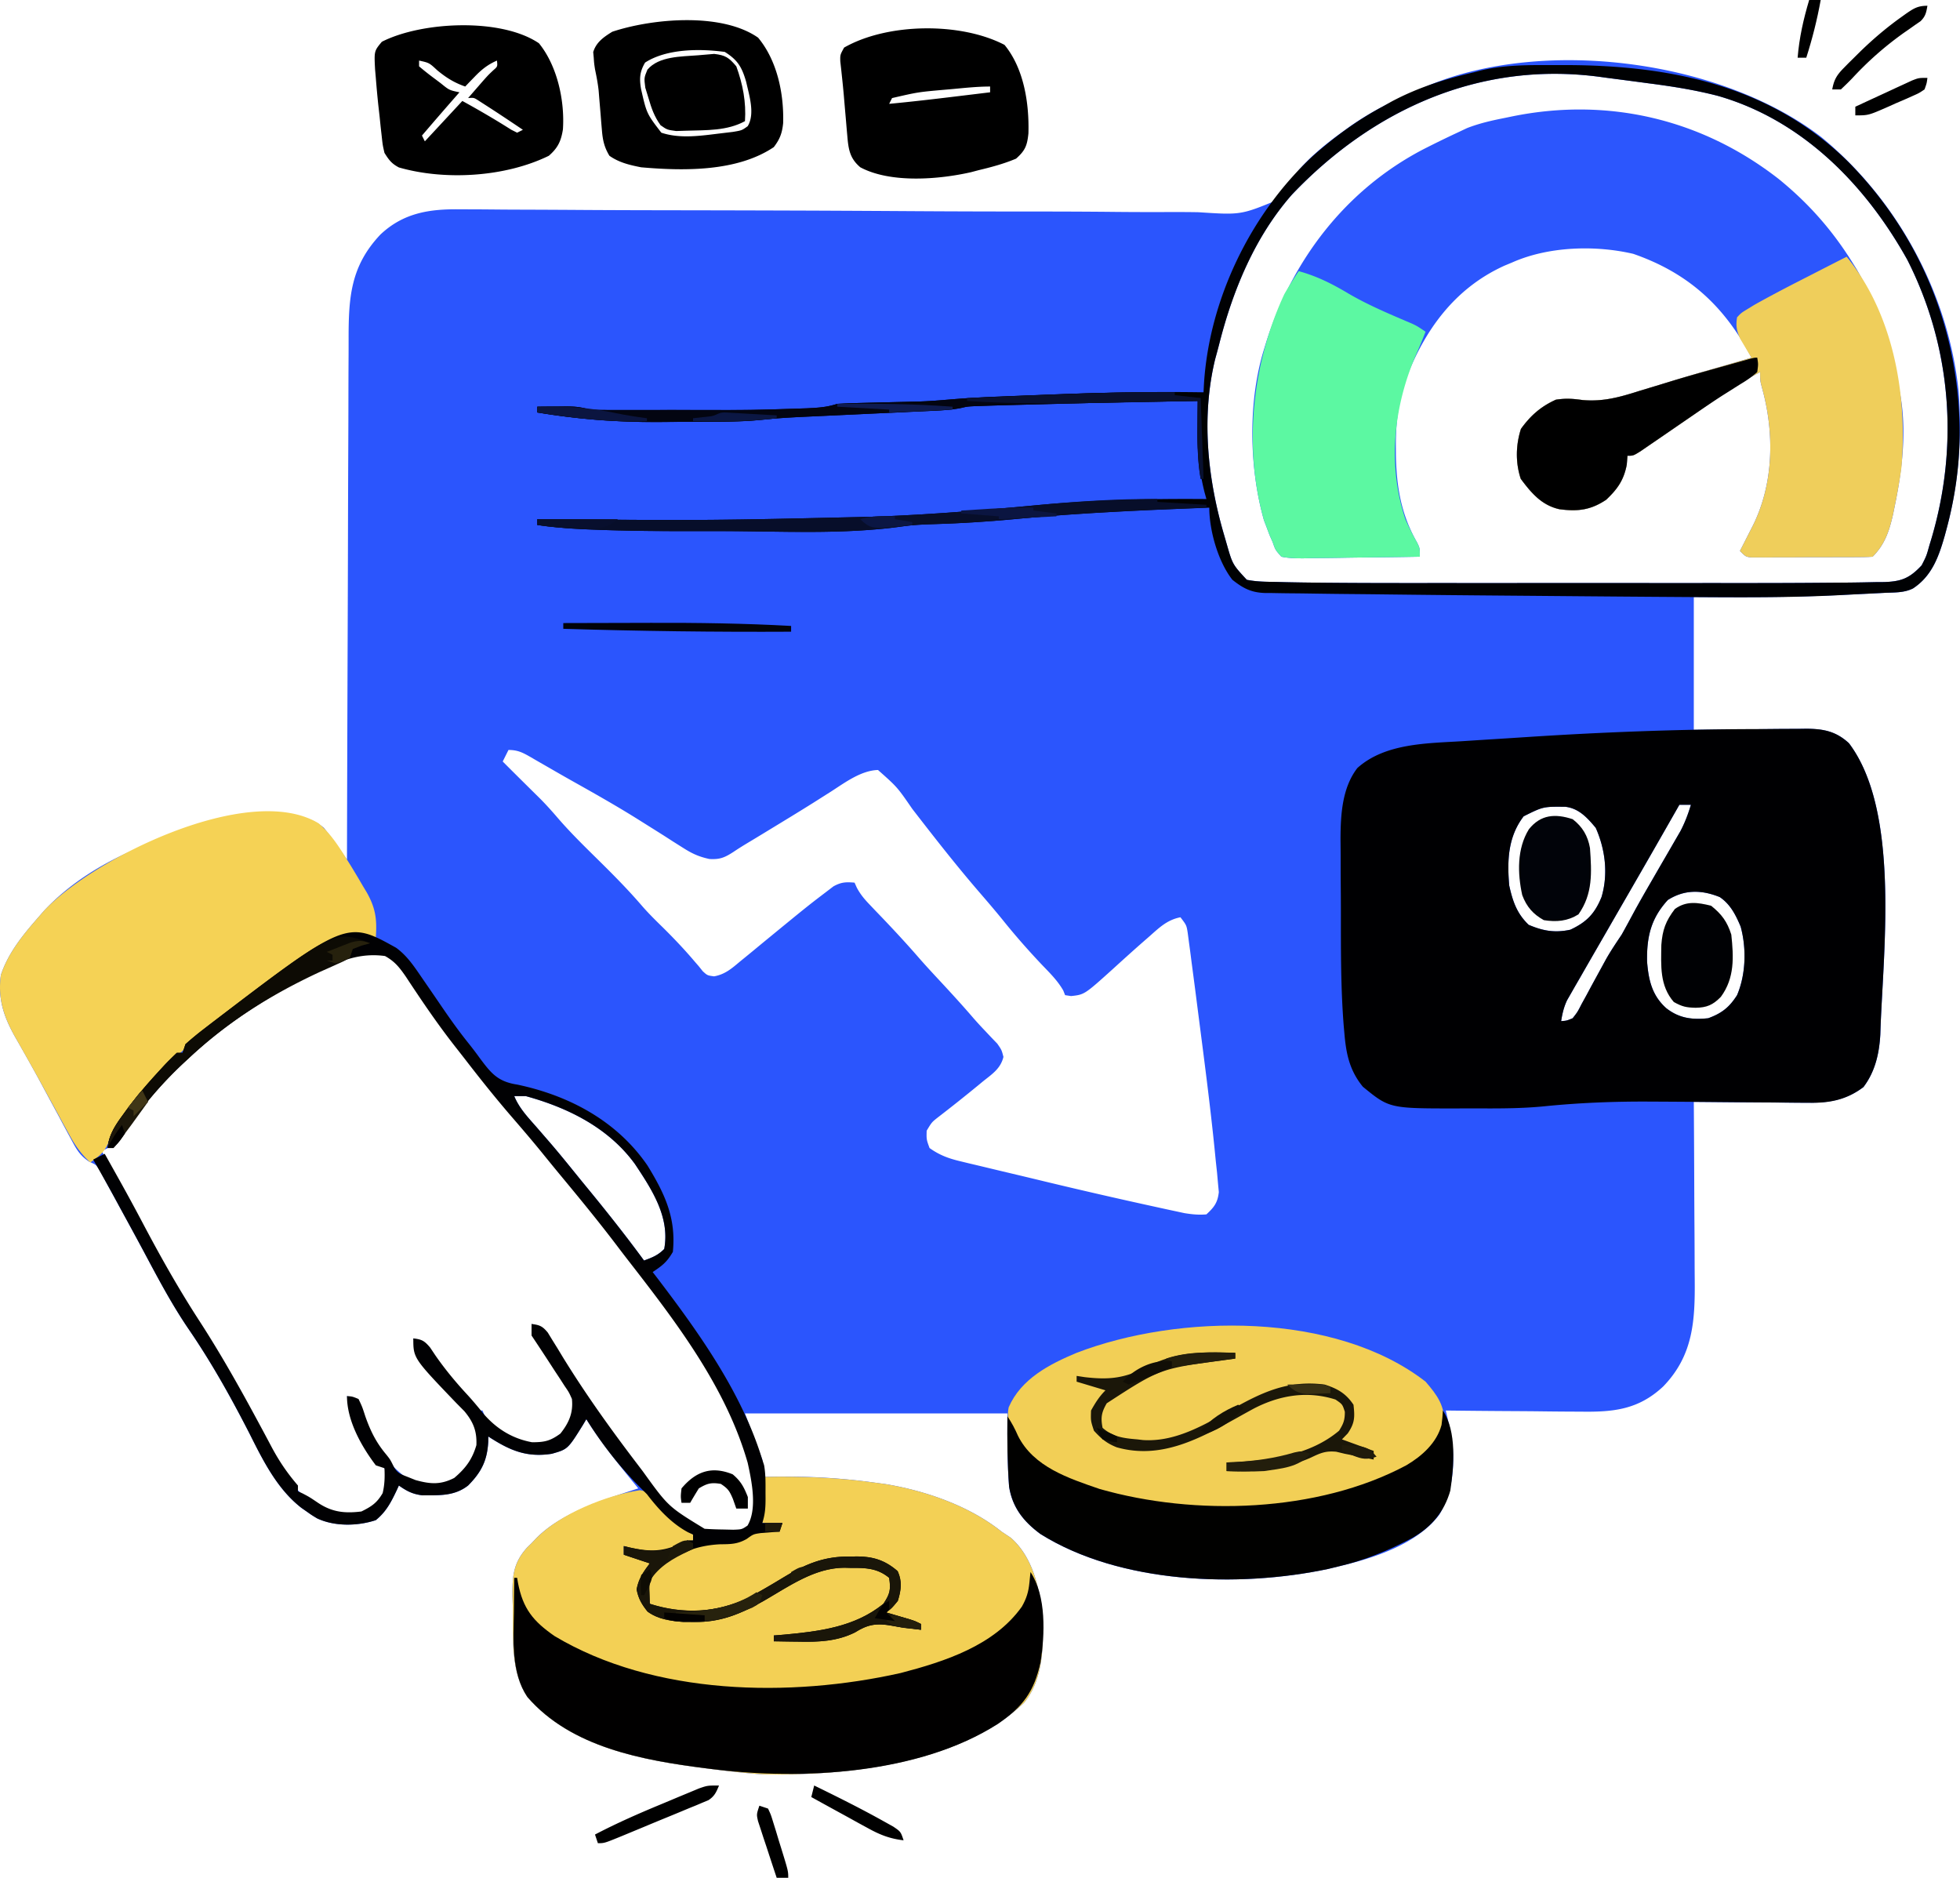 <svg xmlns="http://www.w3.org/2000/svg" viewBox="72.69 87 679.61 651"><path d="M704.258 134.567c26.3 21.633 44.019 54.17 47.55 88.032 1.298 16.235.05 32.121-4.183 47.839l-.596 2.223C744.93 279.992 742.588 286.666 736 291c-3.142 1.57-6.546 1.364-10.004 1.535l-2.481.13c-2.692.14-5.385.27-8.077.398l-2.766.135c-17.583.853-35.066.96-52.672.802v46c14.869-.119 14.869-.119 29.737-.27 1.871-.009 3.743-.017 5.615-.023l2.916-.046c6.206-.003 10.773.606 15.525 4.995 17.582 23.245 11.998 70.958 10.957 98.532l-.08 2.436c-.367 6.623-1.798 12.916-5.857 18.251-6.965 5.262-13.68 5.547-22.094 5.418l-3.194-.013c-3.342-.017-6.683-.054-10.025-.092-2.276-.016-4.552-.03-6.828-.042A3038.29 3038.29 0 0 1 660 469l.02 2.842c.061 8.885.106 17.77.135 26.655.016 4.567.037 9.133.071 13.7.033 4.415.05 8.83.059 13.246.005 1.676.016 3.352.032 5.028.134 14.364-.482 26.418-10.946 37.209-8.586 8.008-17.179 8.894-28.594 8.71a1278.859 1278.859 0 0 1-14.673-.116c-3.62-.04-7.24-.059-10.86-.079-7.082-.042-14.163-.11-21.244-.195l.427 1.826.554 2.42.552 2.389c1.952 9.89 1.412 20.648-3.728 29.4C564.27 622.273 548.85 627.22 537 630l-3.695.902c-31.19 6.632-72.281 5.204-99.875-12.109-5.79-4.273-9.668-9.1-10.844-16.344-.654-8.564-.586-16.774-.586-25.449h-91l6 16 1 6 3.488-.07c11.642-.162 22.98.467 34.512 2.07l3.824.52c13.965 2.34 29.032 7.57 40.176 16.48l3.188 2.125c7.504 6.543 10.05 17.379 10.812 26.875.667 10.01.539 22.143-6.203 30.293-22.268 21.155-60.895 25.37-90.36 24.854-5.962-.36-11.888-1.089-17.812-1.834l-2.151-.27c-21.858-2.784-46.743-7.21-61.911-24.73-5.873-8.678-4.98-20.995-5.063-31.063l-.125-3.824c-.059-6.99.287-11.57 5.05-16.884L257 622l1.524-1.616c8.87-9.082 23.702-13.557 35.476-17.384l-2.414-2.965c-5.517-6.812-10.97-13.563-15.586-21.035l-1.102 1.863c-5.323 8.56-5.323 8.56-10.898 10.137-8.832 1.359-14.651-1.224-22-6l-.008 1.688c-.335 6.606-2.345 10.62-6.992 15.312-4.806 3.75-10.014 3.357-15.879 3.398-3.413-.435-5.332-1.434-8.121-3.398l-.734 1.61c-1.945 4.098-3.664 7.485-7.266 10.39-6.285 2.095-14.31 2.247-20.375-.625-1.863-1.125-1.863-1.125-3.625-2.375l-1.793-1.25c-8.439-6.557-13.324-16.45-18.02-25.812-6.39-12.473-13.136-24.561-21.062-36.125-5.861-8.581-10.667-17.716-15.553-26.875-2.684-5.016-5.41-10.007-8.134-15l-1.518-2.794a897.038 897.038 0 0 0-2.76-5.035 251.267 251.267 0 0 1-2.687-5.043c-1.358-2.231-1.358-2.231-3.838-3.32-3.29-2.18-4.415-4.28-6.272-7.75l-.974-1.792a680.507 680.507 0 0 1-3.076-5.766l-2.136-3.96c-1.412-2.615-2.82-5.234-4.222-7.854-2.922-5.44-5.968-10.81-9.036-16.167C73.93 439.364 71.86 433.123 73 425c2.582-7.734 7.687-13.948 13-20l1.766-2.055c19.325-20.922 52.242-30.833 79.828-33.261 6.634-.236 12.173-.035 17.406 4.316 1.462 1.85 2.87 3.743 4.23 5.668l2.15 3.02L193 385l.007-3.049c.06-24.496.135-48.993.229-73.49.045-11.846.084-23.693.11-35.54.023-10.326.057-20.653.103-30.98.024-5.467.042-10.934.049-16.4.006-5.15.026-10.3.056-15.449.009-1.886.013-3.771.011-5.657-.01-14.429.71-25.196 11.029-36.122 7.97-7.52 17.024-8.905 27.62-8.745l3.616.006c3.285.008 6.57.034 9.856.068 3.553.032 7.107.04 10.66.05 6.151.021 12.302.055 18.452.097 9.729.065 19.457.087 29.185.102a107656.923 107656.923 0 0 1 12.524.022c9.466.017 18.933.043 28.399.072l2.62.008c14.018.045 28.036.124 42.054.212 14.411.089 28.822.128 43.234.125 8.88 0 17.757.04 26.636.132 6.087.06 12.172.073 18.258.05 3.509-.013 7.014-.005 10.522.061 14.742.966 14.742.966 27.8-4.43 2.905-3.088 4.9-6.459 6.97-10.143 4.53-5.202 9.798-9.41 15.375-13.437l2.349-1.7c7.073-4.97 14.475-8.742 22.43-12.085 1.77-.746 3.524-1.533 5.276-2.321 40.659-16.593 101.37-8.414 135.828 18.11zm-183.57 19.87c-12.78 14.495-20.457 33.013-25.184 51.584-.468 1.839-.97 3.67-1.473 5.499C489.21 231.41 491.358 252.58 497 272l1.012 3.492c2.05 7.18 2.05 7.18 6.988 12.508 3.384.693 6.757.695 10.203.742l3.292.086A863.2 863.2 0 0 0 530 289l2.158.022c11.91.114 23.82.12 35.732.112 4.874-.002 9.75 0 14.624.002 8.177.002 16.354 0 24.53-.006 9.386-.005 18.772-.003 28.158.002 8.133.005 16.266.005 24.4.003 4.825-.002 9.65-.002 14.475.001 10.936.007 21.87-.017 32.806-.118 2.029-.017 4.057-.03 6.085-.042 3.4-.03 6.797-.092 10.196-.172l2.846-.016c6.025-.2 8.839-1.35 12.99-5.788 1.674-3.272 1.674-3.272 2.688-6.937l.608-1.984c9.69-32.467 7.09-66.826-8.296-97.079-14.508-25.982-36.341-48.322-65.57-56.74-7.999-2.078-15.99-3.326-24.18-4.385l-3.824-.512c-3.474-.463-6.95-.913-10.426-1.363l-2.4-.33c-41.54-5.61-78.716 11.146-106.912 40.768zM249 347l-2 4c2.542 2.546 5.088 5.086 7.648 7.613l2.727 2.7 2.71 2.675c2.148 2.17 4.155 4.425 6.142 6.742 4.34 5.01 9.054 9.621 13.773 14.27 5.342 5.262 10.567 10.532 15.45 16.227 2.234 2.555 4.621 4.901 7.05 7.273 3.862 3.82 7.552 7.7 11.063 11.844L315 422l1.375 1.719c1.594 1.452 1.594 1.452 3.918 1.761 3.8-.674 6.145-2.75 9.02-5.167.601-.49 1.203-.978 1.823-1.482 1.964-1.6 3.914-3.215 5.864-4.831 15.76-12.923 15.76-12.923 22.188-17.812l2.48-1.895c2.67-1.48 4.325-1.565 7.332-1.293l.798 1.774c1.255 2.325 2.609 3.932 4.432 5.835l1.936 2.04 2.022 2.101c4.49 4.7 8.895 9.44 13.153 14.353 2.495 2.853 5.075 5.624 7.659 8.397 3.844 4.144 7.655 8.304 11.332 12.598a138.482 138.482 0 0 0 3.867 4.21l2.239 2.38 2.058 2.136C420 451 420 451 420.621 453.406c-.964 4.028-3.885 5.936-6.996 8.407l-1.919 1.583a555.68 555.68 0 0 1-13.815 10.983c-2.117 1.667-2.117 1.667-3.891 4.621-.076 3.046-.076 3.046 1 6 3.336 2.394 6.478 3.58 10.448 4.53l3.243.79 3.5.825 3.679.885c2.582.62 5.165 1.237 7.75 1.848 3.85.911 7.698 1.837 11.546 2.765a1841.636 1841.636 0 0 0 38.424 8.806l3.563.783 3.304.708 2.888.623c2.647.436 4.98.67 7.655.437 2.694-2.492 3.893-4.045 4.306-7.72l-.29-3.061-.325-3.654-.441-4.065-.424-4.301c-1.58-15.544-3.62-31.045-5.619-46.54-.27-2.099-.538-4.198-.806-6.298-.51-3.974-1.034-7.947-1.561-11.92l-.47-3.67-.456-3.37-.39-2.953c-.418-2.688-.418-2.688-2.524-5.448-4.534.878-7.256 3.507-10.625 6.5l-1.875 1.635c-3.686 3.224-7.318 6.505-10.937 9.803-9.85 8.88-9.85 8.88-14.5 9.375L442 432l-.621-1.59c-1.984-3.468-4.684-6.102-7.441-8.972-4.763-5.04-9.288-10.176-13.625-15.59-2.729-3.36-5.547-6.635-8.375-9.91-7.968-9.257-15.459-18.859-22.928-28.52-5.204-7.555-5.204-7.555-11.885-13.48-5.829.17-11.378 4.308-16.125 7.375-1.394.885-2.788 1.769-4.184 2.652l-2.3 1.456c-4.83 3.031-9.706 5.99-14.578 8.954-.976.595-1.95 1.19-2.956 1.802a841.864 841.864 0 0 1-5.533 3.338c-1.5.91-2.985 1.844-4.44 2.822-3.033 1.97-4.707 2.682-8.36 2.457-3.748-.816-6.07-1.913-9.282-3.97l-3.16-1.992-3.332-2.144c-2.33-1.473-4.665-2.936-7-4.399l-1.766-1.11c-7.76-4.869-15.735-9.352-23.722-13.833a780.968 780.968 0 0 1-7.137-4.084l-4.375-2.512-1.993-1.162C254.032 347.964 252.34 347 249 347zm406 19-.864 1.515a5527.31 5527.31 0 0 1-16.688 29.098 8855.404 8855.404 0 0 0-7.558 13.106c-1.267 2.2-2.537 4.399-3.807 6.597a2970.419 2970.419 0 0 0-5.458 9.497l-1.677 2.892c-.507.887-1.013 1.775-1.534 2.69l-1.345 2.339c-1.141 2.42-1.653 4.632-2.069 7.266 1.91-.13 1.91-.13 4-1 1.689-2.165 1.689-2.165 3.094-4.918l1.683-3.053 1.723-3.216c1.133-2.078 2.269-4.155 3.406-6.231l1.633-2.99c1.674-2.97 3.568-5.756 5.461-8.592 1.458-2.606 2.871-5.235 4.287-7.865 1.86-3.404 3.785-6.767 5.729-10.123l1.046-1.813a2359.54 2359.54 0 0 1 4.28-7.388 1444.76 1444.76 0 0 0 3.174-5.487l1.883-3.247c1.55-2.98 2.637-5.866 3.601-9.077h-4zm-54 4c-5.452 7.122-5.746 15.368-5 24 1.215 5.486 2.644 9.706 6.75 13.625 5.03 2.128 9.069 2.845 14.438 1.688 5.637-2.631 8.457-5.542 10.812-11.313 2.365-7.956 1.324-16.484-2-24-2.889-3.467-5.834-6.738-10.488-7.3-7.729-.085-7.729-.085-14.512 3.3zm50 29c-5.886 6.43-7.347 12.793-7.207 21.309.497 6.461 1.733 11.847 6.707 16.254 4.485 3.471 8.927 4.019 14.5 3.437 4.691-1.714 7.32-3.789 10-8 3.068-7.21 3.302-16.25 1.242-23.766-1.697-4.035-3.559-7.745-7.242-10.234-6.268-2.527-12.175-2.683-18 1zm-473.187 26.563-3.049 1.613c-24.028 12.898-46.221 30.707-60.795 54.082-1.98 2.757-2.982 3.423-5.969 4.742a510.096 510.096 0 0 0 10.688 20.5l1.585 2.891c1.067 1.945 2.136 3.89 3.205 5.833 1.388 2.532 2.765 5.069 4.14 7.608a322.518 322.518 0 0 0 14.138 23.575c7.083 10.819 13.328 22.16 19.459 33.538l1.604 2.972a859.286 859.286 0 0 1 2.997 5.625c4.037 7.532 8.098 14.603 15.372 19.396l2.542 1.714c4.608 2.736 9.045 2.982 14.27 2.348 3.815-1.837 5.578-3.374 7.938-6.875 1.256-3.696 1.319-5.434.062-9.125l-2.363-2.285C197.89 587.798 194.854 578.972 193 571l3 1c1.176 2.66 1.176 2.66 2.313 6.063 3.421 9.381 9.154 17.432 17.687 22.937 3.605 1.367 7.19 1.329 11 1 4.86-2.573 8.669-5.685 10.758-10.887 1.427-4.741 1.282-7.457-.758-12.113-2.286-2.836-2.286-2.836-5.062-5.562C225.804 567.05 218.83 559.494 216 551c3.783 1.261 4.402 2.676 6.625 5.938 3.518 4.997 7.329 9.5 11.492 13.968C236 573 236 573 238 576h2l.734 1.805c2.759 4.784 8.508 7.386 13.391 9.633 4.841.947 8.41.461 12.625-2.125 3.107-3.194 5.05-6.23 5.482-10.73-.271-3.02-1.078-4.472-2.752-6.981-.527-.81-1.055-1.62-1.6-2.454l-1.692-2.523c-3.59-5.413-6.853-10.547-9.188-16.625 3.27 1.365 4.712 2.622 6.48 5.676l1.324 2.239 1.384 2.398c.981 1.65 1.965 3.3 2.953 4.949l1.47 2.458c6.66 10.934 14.579 21.15 22.389 31.28l1.676 2.174a738.462 738.462 0 0 0 5.074 6.451l1.534 1.972c4.256 5.289 9.166 10.22 15.716 12.403 2.142.17 4.29.266 6.438.313l3.433.113c3.168-.196 3.168-.196 5.512-2.04 3.676-5.425 2.077-13.207 1.18-19.41-5.994-27.345-25.262-51.412-42.052-73.024a626.072 626.072 0 0 1-4.066-5.315c-6.4-8.425-13.105-16.577-19.859-24.719a1062.759 1062.759 0 0 1-6.211-7.605c-3.348-4.104-6.786-8.12-10.25-12.125-5.47-6.34-10.684-12.85-15.8-19.477a840.701 840.701 0 0 0-3.954-5.059c-4.052-5.176-7.941-10.406-11.558-15.902-5.675-9.524-5.675-9.524-14-16.312-10.218-1.59-19.233 3.454-28 8.125zM251 467c1.7 4.144 4.642 7.244 7.563 10.563a433986370.378 433986370.378 0 0 1 4.923 5.677c3.595 4.178 7.043 8.478 10.514 12.76 1.042 1.273 2.085 2.545 3.129 3.816C283.617 507.74 289.945 515.74 296 524c2.915-1.074 4.778-1.778 7-4 2.049-11.02-4.283-20.626-10.14-29.437-9.095-12.534-23.163-19.53-37.86-23.563h-4z" fill="#2B55FD"/><path d="M681.09 339.76c2.026-.007 4.053-.02 6.08-.041 3.017-.03 6.035-.041 9.053-.047l2.726-.038c5.927.022 10.32.844 14.844 5.022 17.582 23.245 11.998 70.958 10.957 98.532l-.08 2.436c-.367 6.623-1.798 12.916-5.858 18.251-5.748 4.343-11.62 5.578-18.775 5.434l-2.28-.009a592.783 592.783 0 0 1-4.87-.044c-2.595-.034-5.19-.05-7.785-.06-4.6-.023-9.2-.062-13.8-.107-8.174-.078-16.347-.14-24.52-.179l-2.66-.013c-12.082-.048-23.96.425-35.988 1.638-7.533.742-15.067.766-22.63.726-2.43-.011-4.86 0-7.29.012-23.743.022-23.743.022-32.964-7.523-4.653-5.687-5.814-11.466-6.414-18.59l-.24-2.702c-1.008-12.833-.97-25.717-.967-38.581 0-3.722-.027-7.442-.061-11.163-.023-2.917-.026-5.833-.025-8.75a659.25 659.25 0 0 0-.047-6.08c.04-8.362.52-17.717 5.845-24.623 9.57-8.608 24.12-8.552 36.206-9.296l3.9-.253c2.723-.177 5.446-.348 8.17-.517 3.386-.21 6.773-.43 10.16-.652 26.412-1.731 52.839-2.73 79.313-2.783zM655 366l-.864 1.515a5527.309 5527.309 0 0 1-16.688 29.098 8855.404 8855.404 0 0 0-7.558 13.106c-1.267 2.2-2.537 4.399-3.807 6.597a2970.42 2970.42 0 0 0-5.458 9.497l-1.677 2.892c-.507.887-1.013 1.775-1.534 2.69l-1.345 2.339c-1.141 2.42-1.653 4.632-2.069 7.266 1.91-.13 1.91-.13 4-1 1.689-2.165 1.689-2.165 3.094-4.918l1.683-3.053 1.723-3.216c1.133-2.078 2.269-4.155 3.406-6.231l1.633-2.99c1.674-2.97 3.568-5.756 5.461-8.592 1.458-2.606 2.871-5.235 4.287-7.865 1.86-3.404 3.785-6.767 5.729-10.123l1.046-1.813c1.424-2.464 2.848-4.928 4.28-7.388a1444.76 1444.76 0 0 0 3.174-5.487l1.883-3.247c1.55-2.98 2.637-5.866 3.601-9.077h-4zm-54 4c-5.452 7.122-5.746 15.368-5 24 1.215 5.486 2.644 9.706 6.75 13.625 5.03 2.128 9.069 2.845 14.437 1.688 5.638-2.631 8.458-5.542 10.813-11.313 2.365-7.956 1.324-16.484-2-24-2.889-3.467-5.834-6.738-10.488-7.3-7.729-.085-7.729-.085-14.512 3.3zm50 29c-5.886 6.43-7.347 12.793-7.207 21.309.497 6.461 1.733 11.847 6.707 16.254 4.485 3.471 8.927 4.019 14.5 3.437 4.691-1.714 7.32-3.789 10-8 3.068-7.21 3.302-16.25 1.242-23.766-1.697-4.035-3.559-7.745-7.242-10.234-6.268-2.527-12.175-2.683-18 1z" fill="#000002"/><path d="M689.395 149.02c10.314 8.36 18.59 17.718 25.605 28.98l1.414 2.254c1.3 2.21 2.456 4.444 3.586 6.746l1.715 3.477c4.7 9.917 7.262 19.766 9.285 30.523l.528 2.45c2.33 12.602.791 26.194-1.778 38.613l-.62 3.042c-1.314 5.835-2.805 10.57-7.13 14.895-1.37.103-2.746.138-4.12.145l-2.65.02-2.882.003-2.941.01c-2.057.005-4.114.007-6.171.007-3.157.002-6.312.02-9.468.04-1.995.003-3.989.005-5.983.005l-2.876.022-2.659-.01-2.346.005C678 280 678 280 676 278l1.46-2.852c.64-1.257 1.277-2.515 1.915-3.773l.96-1.871c7.415-14.674 7.692-32.332 3.321-48.035C683 219 683 219 683 216c-4.69 2.458-9.192 5.052-13.508 8.125a1319.94 1319.94 0 0 1-16.818 11.666c-1.131.775-2.262 1.552-3.391 2.33a1486.16 1486.16 0 0 1-4.97 3.406l-2.95 2.024C639 245 639 245 637 245l-.25 3.125c-1.034 5.34-3.21 8.416-7.125 12.125-5.437 3.625-9.87 4.115-16.23 3.285-6.19-1.383-9.777-5.676-13.395-10.535-1.868-5.604-1.735-11.707.063-17.313 3.33-4.62 6.917-7.776 12.125-10.125 3.519-.519 5.759-.356 9.222.122 7.187.642 13.033-1.02 19.84-3.184l3.634-1.098c2.477-.748 4.952-1.505 7.425-2.27 5.794-1.777 11.618-3.45 17.441-5.132 1.995-.582 3.99-1.166 5.984-1.75l2.507-.734L680 211c-9.223-17.753-21.841-29.358-41-36-13.296-3.092-29.492-2.57-42 3l-2.645 1.098c-17.254 7.818-27.69 22.294-34.277 39.53-2.48 7.754-3.44 14.92-3.39 23.06l.014 2.92c.18 11 1.787 20.711 7.31 30.404C565 277 565 277 565 280c-6.78.127-13.561.214-20.343.275-2.308.025-4.615.059-6.923.102-3.314.06-6.627.09-9.941.111l-3.135.078c-2.647.002-5.065-.033-7.658-.566-2.106-2.376-2.106-2.376-3-5l-1.098-2.473-.965-2.59-.972-2.535c-5.17-18.23-5.615-41.24.035-59.402l.668-2.174c9.035-28.657 27.508-52.912 54.406-66.998A370.61 370.61 0 0 1 578 133l3.387-1.598c4.319-1.676 8.579-2.632 13.113-3.527l2.473-.512c33.128-6.753 65.684.828 92.422 21.657z" fill="#2C56FD"/><path d="M338 599c12.818-.258 25.296.234 38 2l3.824.52c13.965 2.34 29.032 7.57 40.176 16.48l3.188 2.125c7.504 6.543 10.05 17.379 10.812 26.875.667 10.01.539 22.143-6.203 30.293-22.268 21.155-60.895 25.37-90.36 24.854-5.962-.36-11.888-1.089-17.812-1.835-.71-.088-1.42-.177-2.151-.27-21.858-2.783-46.743-7.208-61.911-24.73-5.873-8.677-4.98-20.994-5.063-31.062l-.125-3.824c-.059-6.99.287-11.57 5.05-16.884L257 622l1.524-1.617c8.416-8.618 24.404-15.012 36.035-16.77 3.546.562 4.591 2.323 6.816 5.074 2.715 3.216 5.188 5.964 8.688 8.313l2.937 2v2c-8.638 5.023-8.638 5.023-13.688 4.938L296 625l-1.984-.531c-1.681-.457-3.35-.96-5.016-1.469v3l10 2-2 3.125c-1.956 3.465-2.7 5.846-2 9.875 2.019 3.553 3.328 4.767 7.207 6.113 15.582 3.643 27.478-1.372 40.606-9.238l2.1-1.308c7.527-4.649 13.867-7.085 22.774-6.942l2.221-.035c4.974.027 8.514.832 12.092 4.41.412 3.627.378 5.436-1.68 8.508-7.474 8.028-20.178 11.132-30.808 11.668-2.846.01-5.67-.038-8.512-.176v2c16.118-.284 16.118-.284 31.063-5.75 6.329-2.693 13.56.01 19.937 1.75v-2l-13-3 4-5c1.03-2.705 1.355-5.121 1-8-2.498-3.261-4.104-4.701-8-6-14.555-1.109-24.113 1.938-36.5 9.563-11.197 6.883-21.175 9.746-34.5 8.437-2.815-.698-4.51-1.458-7-3-1.451-2.903-1.372-4.773-1-8 3.545-5.604 8.15-8.111 14-11l1.844-1.113c4.023-1.655 8.446-1.303 12.746-1.446 3.625-.469 5.375-1.509 8.41-3.441 2.422-.441 2.422-.441 4.75-.563 2.29-.082 2.29-.082 4.25-.437l1-2h-7l1-16z" fill="#F3D055"/><path d="M183.184 372.45c4.137 3.532 6.98 7.96 9.816 12.55l1.325 2.125a360.885 360.885 0 0 1 4.175 7l1.351 2.24c3.087 5.477 3.596 9.365 3.149 15.635l-6.055 1.953c-8.801 3.128-16.716 6.964-24.757 11.735l-3.2 1.885c-20.773 12.342-40 26.946-53.55 47.27-.975 1.462-2 2.89-3.07 4.282-1.5 1.867-1.5 1.867-2.243 4.375-1.42 3.157-3.338 4.52-6.125 6.5-3.202-2.94-5.24-5.857-7.32-9.664l-1.859-3.376-1.946-3.585-2.007-3.66a3184.02 3184.02 0 0 1-3.013-5.504 832.727 832.727 0 0 0-5.992-10.785l-1.388-2.46c-.831-1.472-1.666-2.94-2.505-4.408-3.952-7.033-6.113-13.427-4.97-21.558 2.582-7.734 7.687-13.948 13-20l1.766-2.055c16.942-18.342 71.307-45.143 95.418-30.496z" fill="#F5D255"/><path d="M567 566c4.065 4.74 6.702 8.276 6.496 14.785-1.241 5.543-5.378 9.628-9.8 12.942-2.511 1.564-5.057 2.938-7.696 4.273-.81.44-1.62.882-2.453 1.336-28.07 14.207-70.568 13.549-99.921 4.612-12.076-3.97-23.443-8.553-29.856-20.178-1.316-3.119-2.031-5.515-1.332-8.872 4.268-9.87 14.123-14.95 23.562-18.898 35.457-13.62 89.664-14.326 121 10z" fill="#F2CF56"/><path d="M713 176c16.232 19.839 21.15 48.014 19 73-.589 4.391-1.365 8.722-2.25 13.063l-.62 3.044c-1.315 5.834-2.805 10.568-7.13 14.893-1.37.103-2.746.138-4.12.145l-2.65.02-2.882.003-2.941.01c-2.057.005-4.114.007-6.171.007-3.157.002-6.312.02-9.468.04-1.995.003-3.989.005-5.983.005l-2.876.022-2.659-.01-2.346.005C678 280 678 280 676 278l1.46-2.852c.64-1.257 1.277-2.515 1.915-3.773l.96-1.871c7.415-14.674 7.692-32.332 3.321-48.035C683 219 683 219 683 216c-4.69 2.458-9.192 5.052-13.508 8.125a1319.94 1319.94 0 0 1-16.818 11.666c-1.131.775-2.262 1.552-3.391 2.33a1486.16 1486.16 0 0 1-4.97 3.406l-2.95 2.024C639 245 639 245 637 245l-.25 3.125c-1.034 5.34-3.21 8.416-7.125 12.125-5.437 3.625-9.87 4.115-16.23 3.285-6.19-1.383-9.777-5.676-13.395-10.535-1.868-5.604-1.735-11.707.063-17.313 3.33-4.62 6.917-7.776 12.125-10.125 3.519-.519 5.759-.356 9.222.122 7.187.642 13.033-1.02 19.84-3.184l3.634-1.098c2.477-.748 4.952-1.505 7.425-2.27 5.794-1.777 11.618-3.45 17.441-5.132 1.995-.582 3.99-1.166 5.984-1.75l2.507-.734L680 211c-.36-.592-.722-1.183-1.094-1.793l-1.406-2.394-1.406-2.356c-1.24-2.785-1.574-4.446-1.094-7.457 1.44-1.524 1.44-1.524 3.559-2.82l2.491-1.525c5.93-3.327 11.953-6.449 18.013-9.53l4.068-2.086c3.287-1.685 6.577-3.364 9.869-5.039z" fill="#EFCE5B"/><path d="M430 632c5.558 8.337 4.977 21.663 3.5 31.242-2.257 10.284-6.102 15.442-14.808 21.412-27.33 17.43-67.873 19.585-99.067 15.659l-2.151-.27c-21.858-2.784-46.743-7.21-61.911-24.73-5.692-8.395-4.837-19.825-4.688-29.563l.027-3.45c.024-2.766.056-5.533.098-8.3h1l.297 1.758c1.71 8.93 5.264 13.297 12.68 18.433C299.474 674.828 346.733 675.59 385 667c15.375-4.016 32.412-9.525 42-23 1.59-2.787 2.306-5.062 2.625-8.25L430 632z" fill="#010000"/><path d="M523 181c6.356 1.753 11.53 4.357 17.187 7.731 5.75 3.364 11.742 6.034 17.86 8.654l2.215.95c.649.275 1.298.548 1.967.83C564 200 564 200 567 202a212.423 212.423 0 0 1-3.184 7.691c-7.85 17.977-10.139 38.366-3.816 57.309 1.221 2.759 2.519 5.391 4.012 8.012C565 277 565 277 565 280c-6.78.127-13.561.214-20.343.275-2.308.025-4.615.059-6.923.102-3.314.06-6.627.09-9.941.111l-3.135.078c-2.647.002-5.065-.033-7.658-.566-2.106-2.376-2.106-2.376-3-5l-1.098-2.473-.965-2.59-.972-2.535C503.704 241.798 506.88 212.97 518 189a126.745 126.745 0 0 1 5-8z" fill="#5CF8A2"/><path d="m612.688 109.563 2.657-.005c36.686.048 71.543 7.106 98.467 33.817 25.095 25.55 38.482 58.857 38.366 94.538-.12 11.193-1.64 21.71-4.553 32.524l-.596 2.224C744.93 279.992 742.588 286.666 736 291c-3.142 1.57-6.546 1.365-10.004 1.535l-2.512.13c-1.78.09-3.56.179-5.34.265-2.59.127-5.178.267-7.767.408-16.788.863-33.574.77-50.377.662l-2.943-.018c-15.191-.097-30.382-.22-45.573-.354-4.975-.044-9.95-.086-14.925-.125-14.318-.115-28.635-.25-42.952-.425-4.329-.053-8.658-.098-12.988-.136-4.878-.045-9.755-.108-14.632-.188a676.69 676.69 0 0 0-5.278-.057c-2.387-.018-4.772-.06-7.158-.107l-2.075.001c-4.884-.137-7.682-1.585-11.476-4.591-4.977-6.346-8-17.118-8-25-22.529.853-44.998 1.802-67.444 3.96a425.844 425.844 0 0 1-28.141 1.75c-3.654.108-7.18.256-10.802.778-20.784 2.944-42.639 1.618-63.592 1.635-1.993.002-3.987.006-5.98.01-12.98.02-25.946-.027-38.916-.578-.915-.04-1.83-.078-2.771-.118-5.163-.249-10.234-.73-15.354-1.437v-2l2.953.013c56.973.421 56.973.421 113.922-.888l2.978-.12c17.645-.729 35.243-2.136 52.821-3.822 19.79-1.888 39.451-2.344 59.326-2.183l-.656-2.36c-1.88-7.551-2.548-14.398-2.438-22.156l.02-2.777c.018-2.236.043-4.471.074-6.707-33.91.6-33.91.6-67.813 1.5l-3.615.107-3.279.112-2.765.092c-2.503.13-2.503.13-4.81.678-2.934.552-5.745.747-8.727.884l-3.601.172-3.87.174-4.01.19c-3.516.167-7.032.33-10.548.492-5.608.258-11.217.52-16.825.787-1.944.091-3.888.179-5.832.267-5.177.244-10.326.51-15.48 1.077-5.395.58-10.761.648-16.184.671l-3.23.017c-2.249.01-4.498.016-6.746.02-3.364.01-6.727.04-10.09.072-14.112.067-27.656-.995-41.575-3.312v-2c2.438-.027 4.875-.047 7.313-.063l2.091-.025c3.144-.015 5.59.086 8.596 1.088 1.97.094 3.942.128 5.914.13l3.696.009 4.015-.006 4.155.003c2.916.001 5.831-.001 8.746-.006 3.68-.005 7.358-.002 11.037.004 18.913.043 18.913.043 37.812-.58l2.286-.117c2.991-.183 5.48-.484 8.339-1.437 2.361-.14 4.725-.226 7.09-.281l2.12-.056c2.243-.059 4.485-.111 6.728-.163 2.21-.052 4.42-.105 6.63-.163 2.03-.053 4.059-.1 6.088-.148 3.393-.115 6.761-.379 10.144-.673 5.894-.511 11.78-.818 17.692-1.051l3.205-.13c3.392-.137 6.785-.268 10.178-.398l3.494-.135c17.887-.689 35.73-1.097 53.631-.802l.146-2.775c1.78-29.404 16.248-59.26 37.854-79.225 7.398-6.536 15.296-12.32 24-17l3.094-1.738c9.29-4.975 18.685-7.865 28.906-10.262l2.115-.564c8.72-2.1 17.657-1.875 26.572-1.874zm-92 44.874c-12.78 14.495-20.457 33.013-25.184 51.584-.468 1.839-.97 3.67-1.473 5.499C489.21 231.41 491.358 252.58 497 272l1.012 3.492c2.05 7.18 2.05 7.18 6.988 12.508 3.384.693 6.757.695 10.203.742l3.292.086A863.2 863.2 0 0 0 530 289l2.158.022c11.91.114 23.82.12 35.732.112 4.874-.002 9.75 0 14.624.002 8.177.002 16.354 0 24.53-.006 9.386-.005 18.772-.003 28.158.002 8.133.005 16.266.005 24.4.003 4.825-.002 9.65-.002 14.475.001 10.936.007 21.87-.017 32.806-.118 2.029-.017 4.057-.03 6.085-.042 3.4-.03 6.797-.092 10.196-.172l2.846-.016c6.025-.2 8.839-1.35 12.99-5.788 1.674-3.272 1.674-3.272 2.688-6.938l.608-1.983c9.69-32.467 7.09-66.826-8.296-97.079-14.508-25.982-36.341-48.322-65.57-56.74-7.999-2.078-15.99-3.326-24.18-4.385l-3.824-.512c-3.474-.463-6.95-.913-10.426-1.363l-2.4-.33c-41.54-5.61-78.716 11.146-106.913 40.767z" fill="#000103"/><path d="M210.043 415.574c3.844 2.801 6.292 6.536 8.957 10.426l2.637 3.828c1.44 2.095 2.877 4.192 4.309 6.293 2.99 4.376 6.047 8.655 9.378 12.781a132.578 132.578 0 0 1 3.633 4.79c3.943 5.299 6.249 8.272 13.043 9.308 18.086 3.803 34.627 12.642 45.21 28.082 6.041 9.852 9.96 18.214 8.79 29.918-2.042 3.521-3.628 4.752-7 7l1.617 2.098C315.157 549.19 329.93 569.878 337 593l.633 1.957c.575 3.202.498 6.357.492 9.606l.012 2.037c-.006 3.075-.157 5.46-1.137 8.4h7l-1 3-1.793.113-2.394.2-2.356.175c-2.565.383-2.565.383-4.84 2.032-3.272 1.85-5.566 1.813-9.305 1.855-8.87.456-15.801 3.521-22.312 9.625-2.06 3.089-2.239 3.71-2.125 7.188L298 643c11.439 3.662 23.116 3.19 34-2 4.11-2.241 8.154-4.59 12.151-7.027 7.833-4.75 14.233-7.498 23.474-7.348l2.195-.035c5.631.03 9.77 1.312 14.118 5.097 1.624 3.537 1.206 6.64.062 10.313-2.063 2.5-2.063 2.5-4 4l2.117.621 2.758.817 2.742.808C390 649 390 649 392 650v2l-3.438-.438-2.214-.257c-1.54-.2-3.076-.444-4.602-.735-5.135-.875-8.095-.462-12.531 2.325-6.367 3.177-12.76 3.377-19.715 3.23l-2.492-.027c-2.003-.024-4.006-.06-6.008-.098v-2l3.516-.297c12.22-1.129 24.63-2.642 34.484-10.703 2.316-3.474 2.596-4.914 2-9-4.09-3.375-8.159-3.487-13.25-3.438l-2.16-.06c-10.483.01-19.318 6.457-28.13 11.52-7.917 4.455-14.856 7.417-24.085 7.29l-3.727-.011c-4.463-.368-8.733-.904-12.425-3.598-2.032-2.544-3.184-4.496-3.786-7.703.7-3.73 2.282-6.006 4.563-9l-9-3v-3l1.977.473c8.032 1.789 12.645 1.383 20.023-2.473h2v-2l-1.75-.793c-5.768-3.094-10.32-8.059-14.25-13.207l-2.305-2.29c-7.118-7.159-13.37-15.138-18.695-23.71l-1.102 1.863c-5.323 8.56-5.323 8.56-10.898 10.137-8.832 1.359-14.651-1.224-22-6l-.008 1.688c-.335 6.606-2.345 10.62-6.992 15.312-4.806 3.75-10.014 3.357-15.879 3.398-3.413-.435-5.332-1.434-8.121-3.398l-.734 1.61c-1.945 4.098-3.664 7.485-7.266 10.39-6.285 2.095-14.31 2.247-20.375-.625-1.863-1.125-1.863-1.125-3.625-2.375l-1.793-1.25c-8.439-6.557-13.324-16.45-18.02-25.813-6.39-12.472-13.136-24.56-21.062-36.125-5.863-8.583-10.67-17.721-15.558-26.883-2.66-4.971-5.365-9.918-8.067-14.866l-1.492-2.743A668.038 668.038 0 0 0 105 489l4-2c1.378 2.457 2.752 4.915 4.125 7.375l1.345 2.407a738.826 738.826 0 0 1 7.82 14.429c6.116 11.577 12.462 22.83 19.595 33.811 7.347 11.337 13.951 23.082 20.353 34.974l1.623 3.008a840.618 840.618 0 0 1 3.044 5.715c2.645 4.938 5.443 9.046 9.095 13.281v2l1.625.75C180 606 180 606 183.063 608.063c4.865 3.209 9.247 3.636 14.937 2.937 3.53-1.733 5.405-2.972 7.375-6.375.704-2.957.766-5.596.625-8.625l-3-1c-5.059-6.677-10-15.51-10-24 1.852.121 1.852.121 4 1 1.273 2.66 1.273 2.66 2.375 6.063 1.824 5.15 3.776 9.087 7.293 13.253C208 593 208 593 209.066 595.145c1.248 2.48 2.368 2.857 4.934 3.855l2.813 1.125c5.08 1.395 8.61 1.68 13.375-.75 3.93-3.319 6.24-6.415 7.687-11.375.203-4.86-1.055-8.012-4.16-11.754l-2.778-2.808C216 557.859 216 557.859 216 551c2.952.32 3.87.847 5.824 3.152l1.863 2.785c3.422 4.91 7.091 9.329 11.16 13.711 1.978 2.16 3.81 4.39 5.653 6.664 4.483 5.115 9.953 8.467 16.688 9.688 4.35 0 6.299-.445 9.812-3 2.968-3.742 4.491-7.192 4-12-1.035-2.324-1.035-2.324-2.555-4.54l-1.613-2.507-1.707-2.578-1.684-2.602A919.643 919.643 0 0 0 257 550v-4c2.812.336 3.796.753 5.628 2.974l1.579 2.585 1.78 2.86 1.825 3.019c8.04 13.07 16.883 25.374 26.188 37.562l1.586 2.09c8.83 12.237 8.83 12.237 21.414 19.91 2.163.145 4.332.22 6.5.25l3.469.078c2.956-.109 2.956-.109 4.914-1.441 3.446-5.82 1.45-15.444.055-21.762-7.52-26.286-24.906-48.906-41.427-70.173a626.072 626.072 0 0 1-4.066-5.315c-6.4-8.425-13.105-16.577-19.859-24.719a1062.758 1062.758 0 0 1-6.211-7.606c-3.348-4.103-6.786-8.119-10.25-12.125-5.47-6.339-10.684-12.848-15.8-19.476a840.702 840.702 0 0 0-3.954-5.059c-6.083-7.77-11.564-15.867-16.988-24.109-2.207-3.173-3.784-5.21-7.196-7.106-8.64-1.185-15.412 1.58-23.062 5.375l-3.033 1.485C164.605 433.034 150.635 442.155 138 454l-1.498 1.386c-8.297 7.735-15.541 16.338-21.6 25.938C113 484 113 484 110 485c.517-4.63 2.561-7.765 5.25-11.438l1.313-1.814c3.546-4.786 7.4-9.246 11.437-13.623l1.708-1.857c1.386-1.466 2.834-2.874 4.292-4.268h2l1-3a106.603 106.603 0 0 1 6.188-5.125l1.904-1.474c47.717-36.416 47.717-36.416 64.951-26.827zM251 467c1.7 4.144 4.642 7.244 7.563 10.563 1.097 1.263 2.193 2.527 3.289 3.792l1.633 1.885c3.596 4.178 7.044 8.478 10.515 12.76 1.042 1.273 2.085 2.545 3.129 3.816C283.617 507.74 289.945 515.74 296 524c2.915-1.074 4.778-1.778 7-4 2.049-11.02-4.283-20.626-10.14-29.438-9.095-12.533-23.163-19.53-37.86-23.562h-4z" fill="#010103"/><path d="M573 576c4.824 7.236 3.87 19.36 2.574 27.762-2.098 7.374-6.525 12.59-13.133 16.375-8.115 4.347-16.464 7.756-25.441 9.863l-3.695.902c-31.19 6.632-72.281 5.204-99.875-12.109-5.803-4.282-9.681-9.118-10.844-16.379-.617-8.155-.687-16.24-.586-24.414 1.56 2.341 2.583 4.28 3.688 6.813 5.426 10.754 17.465 14.657 28.25 18.375 33.092 9.472 75.592 8.234 106.356-8.185 5.4-3.174 10.577-7.769 12.241-14.01.238-1.655.363-3.325.465-4.993z" fill="#010100"/><path d="M421 102.563c6.762 8.24 8.588 20.341 8.285 30.699-.437 4.197-1.091 5.899-4.285 8.738-4.236 1.79-8.533 2.934-13 4l-2.594.688c-11.232 2.559-27.934 3.905-38.406-1.688-3.615-3.045-4.107-6.163-4.5-10.719l-.25-2.828-.25-2.953-.25-2.86c-.167-1.909-.33-3.818-.49-5.728-.179-2-.378-4-.593-5.996l-.315-2.978-.303-2.692C364 106 364 106 365.375 103.5c15-8.571 40.35-8.893 55.625-.938zm-18.063 15.312-2.74.238c-9.212.814-9.212.814-18.197 2.887l-1 2c7.724-.733 15.424-1.627 23.125-2.563l3.477-.42c2.8-.338 5.599-.677 8.398-1.017v-2c-4.38 0-8.703.47-13.063.875zM259.563 102c6.357 7.825 8.99 19.896 8.312 29.875-.64 4.03-1.727 6.38-4.875 9.125-15.044 7.38-35.946 8.672-52.004 4.047-2.539-1.332-3.475-2.616-4.996-5.047-.616-2.682-.616-2.682-.95-5.727l-.38-3.378-.357-3.52-.393-3.45c-.359-3.306-.657-6.61-.92-9.925-.085-.965-.17-1.93-.256-2.925-.331-6.368-.331-6.368 2.346-9.59 13.816-7.048 41.36-8.388 54.472.515zM218 108v2a104.53 104.53 0 0 0 5.875 4.625l1.684 1.273c2.909 2.361 2.909 2.361 6.441 3.102l-1.32 1.504A1387.567 1387.567 0 0 0 219 134l1 2 13-14c5.761 3.16 11.387 6.437 16.934 9.96L252 133l2-1c-4.452-3-8.917-5.98-13.438-8.875l-1.933-1.242c-1.613-1.042-1.613-1.042-3.629-.883 1.103-1.272 2.207-2.543 3.313-3.813l1.863-2.144C242 113 242 113 243.73 111.363c1.497-1.296 1.497-1.296 1.27-3.363-3.215 1.408-5.322 3.103-7.75 5.625l-1.86 1.914L234 117c-3.828-1.341-6.566-3.05-9.688-5.625-2.809-2.608-2.809-2.608-6.312-3.375zM335.563 100.063c6.63 7.99 8.976 19.429 8.675 29.644-.36 3.468-1.117 5.51-3.238 8.293-12.745 8.579-31.222 8.287-46 7-3.994-.79-7.646-1.632-11-4-1.778-2.943-2.322-5.403-2.598-8.809l-.24-2.763-.224-2.865c-.156-1.874-.313-3.748-.473-5.622l-.2-2.51c-.275-2.52-.741-4.951-1.265-7.431-.309-2.063-.309-2.063-.438-4l-.183-1.938c1.038-3.447 3.671-5.246 6.621-7.062 13.96-4.627 37.944-6.767 50.563 2.063zm-39.188 8.624c-1.933 3.252-2.023 5.694-1.375 9.313 1.925 8.401 1.925 8.401 7 15 6.693 2.231 14.044 1.01 20.938.188l3.84-.458c3.136-.517 3.136-.517 5.171-1.984 2.601-4.322.51-10.668-.52-15.328-1.445-5.01-2.845-7.562-7.429-10.418-8.644-1.166-20.1-1.15-27.625 3.688zM682 211c.36 2.242.36 2.242 0 5-1.908 1.668-3.595 2.842-5.75 4.125-1.355.851-2.707 1.706-4.059 2.563l-2.401 1.511c-3.358 2.168-6.655 4.415-9.95 6.676l-1.9 1.301c-2.56 1.756-5.12 3.513-7.675 5.274-1.821 1.253-3.646 2.5-5.472 3.745l-3.234 2.22C639 245 639 245 637 245l-.25 3.125c-1.034 5.34-3.21 8.416-7.125 12.125-5.437 3.625-9.87 4.115-16.23 3.285-6.19-1.383-9.777-5.676-13.395-10.535-1.868-5.604-1.735-11.707.063-17.313 3.33-4.62 6.917-7.776 12.125-10.125 3.52-.519 5.762-.356 9.226.122 7.17.64 12.985-1.02 19.774-3.184l7.343-2.219 3.735-1.148c5.948-1.804 11.933-3.469 17.922-5.133l3.256-.916 2.974-.834 2.618-.734C681 211 681 211 682 211z"/><path d="M320.313 105.688c3.918.455 5.122 1.262 7.687 4.312 2.254 6.21 3.45 12.405 3 19-6.219 3.4-13.37 3.103-20.313 3.313l-3.55.113C304 132 304 132 301.734 130.414c-2.166-3.015-3.134-5.79-4.171-9.351l-1.122-3.653c-.441-3.41-.441-3.41.739-6.273 3.982-4.675 11.693-4.498 17.496-4.969 1.88-.136 3.76-.303 5.637-.48z"/><path d="M618 371c3.4 2.614 5.265 5.799 6 10 .594 8.449 1.047 15.85-4 23-3.816 2.369-7.607 2.691-12 2-3.743-2.08-5.971-4.636-7.492-8.684-1.654-7.543-1.854-16.096 2.304-22.824 4.103-5.155 9.188-5.47 15.188-3.492z" fill="#010309"/><path d="M666 401c3.703 2.962 5.57 5.526 7 10 .83 7.794 1.195 15.04-3.613 21.582-2.786 2.849-4.895 3.727-8.762 3.793-3.292-.086-4.595-.359-7.563-2-4.957-5.709-4.418-12.612-4.32-19.793.372-5.173 1.526-8.322 4.696-12.457 4.004-2.884 7.915-2.266 12.562-1.125z" fill="#000104"/><path d="M474 260v1l17 1v1l-3.5.136c-20.317.802-40.589 1.685-60.834 3.626-10.08.966-20.127 1.653-30.251 1.947-3.654.11-7.18.257-10.802.78-20.784 2.943-42.639 1.617-63.592 1.634-1.993.002-3.987.006-5.98.01-12.98.02-25.946-.027-38.916-.578l-2.771-.118c-5.163-.249-10.234-.73-15.354-1.437v-2l2.953.013c56.973.421 56.973.421 113.922-.888l2.978-.12c17.647-.729 35.248-2.137 52.827-3.822 14.075-1.346 28.176-2.28 42.32-2.183z" fill="#070E2A"/><path d="M501 556v2l-3.918.516C474.9 561.51 474.9 561.51 456.438 573.5c-1.817 3.158-2.138 4.92-1.438 8.5 3.606 3.169 7.318 3.61 12 4l1.957.23c11.011.756 20.976-5.018 30.23-10.293 10.81-6.152 20.004-10.604 32.813-8.937 4.432 1.402 7.365 3.048 10 7 .48 4.313.473 6.306-2 9.938L538 586l11 4v3l-1.977-.402-2.648-.535-2.602-.528L539 591c-.982-.235-1.965-.47-2.977-.71-3.666-.352-5.474.44-8.773 2.023-9.858 4.365-18.52 4.99-29.25 4.687v-3l2.535-.078c12.67-.617 26.421-2.464 36.465-10.922 1.533-2.464 2-3.638 2-6.563-.84-2.607-.84-2.607-3.25-4.25-9.787-3.099-19.307-1.504-28.254 3.102a496.784 496.784 0 0 0-5.476 3.027c-13.193 7.356-26.682 14.82-42.125 10.434-3.473-1.375-5.352-2.959-7.895-5.75-1.125-3.438-1.125-3.438-1-7 1.483-2.67 2.841-4.841 5-7l-10-3v-2l2.824.43c8.84 1.019 14.068.358 22.14-3.86 9.74-5.038 19.363-4.932 30.036-4.57z" fill="#1B1709"/><path d="M480 223v1l9 1 1 28h-1c-1.019-5.849-1.118-11.51-1.063-17.438l.014-2.794c.012-2.256.028-4.512.049-6.768-33.91.6-33.91.6-67.813 1.5l-3.615.107-3.279.112-2.765.092c-2.503.13-2.503.13-4.81.678-2.934.552-5.745.747-8.727.884l-3.601.172-3.87.174-4.01.19c-3.516.167-7.032.33-10.548.492-5.608.258-11.217.52-16.825.787-1.944.091-3.888.179-5.832.267-5.177.244-10.326.51-15.48 1.077-5.395.58-10.761.648-16.184.671l-3.23.017c-2.249.01-4.498.016-6.746.02-3.364.01-6.727.04-10.09.072-14.112.067-27.656-.995-41.575-3.312v-2c2.438-.027 4.875-.047 7.313-.063l2.091-.025c3.144-.015 5.59.086 8.596 1.088 1.97.094 3.942.128 5.914.13l3.696.009 4.015-.006 4.155.003c2.916.001 5.831-.001 8.746-.006 3.68-.005 7.358-.002 11.037.004 18.913.043 18.913.043 37.812-.58l2.286-.117c2.991-.183 5.48-.484 8.339-1.437 2.361-.14 4.725-.226 7.09-.281l2.12-.056c2.243-.059 4.485-.111 6.728-.163 2.21-.052 4.42-.105 6.63-.163 2.03-.053 4.059-.1 6.088-.148 3.386-.115 6.747-.378 10.122-.673 6.019-.522 12.03-.821 18.066-1.051l3.302-.13c2.293-.09 4.585-.178 6.877-.265 3.44-.131 6.88-.27 10.32-.408 13.227-.517 26.42-.789 39.657-.662z" fill="#030511"/><path d="m311 621 2 1v2l-1.574.734c-5.468 2.628-9.984 5.103-13.426 10.266-.24 2.057-.24 2.057-.125 4.188L298 643c11.439 3.662 23.116 3.19 34-2 4.11-2.241 8.154-4.59 12.151-7.027 7.833-4.75 14.233-7.498 23.474-7.348l2.195-.035c5.631.03 9.77 1.312 14.118 5.097 1.624 3.537 1.206 6.64.062 10.313-2.063 2.5-2.063 2.5-4 4l2.117.621 2.758.817 2.742.808C390 649 390 649 392 650v2l-3.438-.438-2.214-.257c-1.54-.2-3.076-.444-4.602-.735-5.135-.875-8.095-.462-12.531 2.325-6.367 3.177-12.76 3.377-19.715 3.23l-2.492-.027c-2.003-.024-4.006-.06-6.008-.098v-2l3.516-.297c12.22-1.129 24.63-2.642 34.484-10.703 2.316-3.474 2.596-4.914 2-9-4.09-3.375-8.159-3.487-13.25-3.438l-2.16-.06c-10.483.01-19.318 6.457-28.13 11.52-7.917 4.455-14.856 7.417-24.085 7.29l-3.727-.011c-4.463-.368-8.733-.904-12.425-3.598-2.032-2.544-3.184-4.496-3.786-7.703.7-3.73 2.282-6.006 4.563-9l-9-3v-3l1.977.473c6.584 1.466 11.063 2.007 17.273-1.098L311 621z" fill="#1A1609"/><path d="m201 414-2.938.813L195 416l-1 3c-1.923 1.16-1.923 1.16-4.46 2.277l-2.841 1.287-3.074 1.373C166.682 431.796 151.639 441.216 138 454l-1.498 1.386c-8.297 7.735-15.541 16.338-21.6 25.938C113 484 113 484 110 485c.517-4.63 2.561-7.765 5.25-11.438l1.313-1.814c3.546-4.786 7.4-9.246 11.437-13.623l1.708-1.857c1.386-1.466 2.834-2.874 4.292-4.268h2l1-3a106.603 106.603 0 0 1 6.188-5.125l1.904-1.474C188.572 409.22 188.572 409.22 201 414z" fill="#0D0B04"/><path d="M480 223v1l9 1 1 28h-1c-1.019-5.849-1.118-11.51-1.063-17.438l.014-2.794c.012-2.256.028-4.512.049-6.768l-2.099.045c-6.63.14-13.26.272-19.89.398-3.407.065-6.813.132-10.22.205-15.981.339-31.836.416-47.791-.648v-1c7.04-.29 14.079-.575 21.118-.854 2.386-.096 4.771-.193 7.156-.292 14.585-.6 29.129-1.004 43.726-.854z" fill="#081030"/><path d="M268 303c7.554-.026 15.108-.043 22.662-.055 2.56-.005 5.118-.012 7.677-.02 16.25-.055 32.434.179 48.661 1.075v2c-26.352.142-52.66-.208-79-1v-2z" fill="#01030A"/><path d="M322 706c-.941 2.299-1.56 3.713-3.67 5.088l-2.014.835-2.285.97-2.469.998-2.532 1.059a821.171 821.171 0 0 1-5.306 2.188c-2.719 1.11-5.429 2.238-8.138 3.37-1.716.712-3.432 1.423-5.149 2.133l-2.468 1.022C282.236 726 282.236 726 280 726l-1-3c7.472-3.913 15.136-7.284 22.925-10.504 1.97-.817 3.937-1.646 5.903-2.475a3644.65 3644.65 0 0 1 3.79-1.572l3.424-1.427C318 706 318 706 322 706zM741 89c-.385 2.33-.665 3.671-2.376 5.35l-1.765 1.209-1.977 1.401-2.132 1.478c-6.523 4.667-12.218 9.672-17.675 15.548-1.308 1.387-2.686 2.707-4.075 4.014h-3c.585-3.282 1.561-4.953 3.887-7.32l1.825-1.86 1.976-1.945 2.018-2.002c4.434-4.302 9.021-8.215 14.044-11.81l1.768-1.269C736.243 89.926 737.625 89 741 89zM355 706c8.067 3.94 16.097 7.935 23.938 12.313l3.464 1.925C385 722 385 722 386 725c-4.722-.548-8.118-1.877-12.273-4.16l-3.497-1.904-3.605-1.999-3.676-2.01A1997.12 1997.12 0 0 1 354 710l1-4zM326.75 598.125c2.816 2.347 3.93 4.472 5.25 7.875v4h-4l-1.188-3.375c-1.175-2.721-1.627-3.503-4.187-5.188-3.327-.554-4.743-.181-7.625 1.563a197.599 197.599 0 0 0-3 5h-3c-.313-2.188-.313-2.188 0-5 4.908-5.837 10.394-7.884 17.75-4.875zM741 114c-.23 1.853-.23 1.853-1 4-1.886 1.28-1.886 1.28-4.332 2.36l-2.67 1.19c-.927.397-1.855.792-2.81 1.2l-2.776 1.246C720.561 127 720.561 127 716 127v-3c3.6-1.676 7.206-3.34 10.813-5l3.103-1.445 2.979-1.368 2.745-1.269C738 114 738 114 741 114zM336 713l3 1c.983 2.101.983 2.101 1.824 4.84l.928 2.97.935 3.128.971 3.115C346 735.657 346 735.657 346 738h-4c-1.202-3.6-2.384-7.205-3.563-10.813l-1.037-3.103-.966-2.979-.905-2.745C335 716 335 716 336 713z"/><path d="M259 228c9.498-.368 18.052.291 27.344 2.246 3.552.733 7.062 1.277 10.656 1.754v1c-12.92.5-25.25-1.011-38-3v-2z" fill="#0B1540"/><path d="M527 591c-3.876 4.772-10.237 5.112-16 6-4.35.218-8.65.192-13 0v-3l2.64-.113c7.286-.402 13.93-1.297 20.934-3.364C524 590 524 590 527 591z" fill="#231E0C"/><path d="M700 87h4c-1.234 6.824-2.892 13.394-5 20h-3c.57-6.957 2.013-13.314 4-20z"/><path d="m335 639 2 1c-1 3-1 3-3.477 4.352-5.53 2.236-10.546 4.24-16.523 4.648v-2h-10v-1l2.422-.078c9.073-.469 17.884-1.793 25.578-6.922z" fill="#27220D"/><path d="m122 465 2 4c-1.248 1.73-2.499 3.46-3.75 5.188l-2.11 2.917c-4.127 5.581-4.127 5.581-6.14 7.895h-2c.467-5.098 3.034-8.28 6-12.25l1.406-1.93c3.349-4.575 3.349-4.575 4.594-5.82z" fill="#1D180A"/><path d="M259 267h28c-4.379 3.284-6.597 3.407-11.75 3.25l-2.16-.033c-4.763-.1-9.394-.434-14.09-1.217v-2z" fill="#080F2E"/><path d="M501 556v2l-22 3v-2l-2-1c7.906-2.635 15.769-2.18 24-2z" fill="#231E0C"/><path d="M431 263v1l8 1v1l-20 1v-1l-13-1v-1c2.667-.17 5.333-.336 8-.5l2.254-.145c4.926-.3 9.811-.4 14.746-.355z" fill="#0B1541"/><path d="M363 227c13.377-.115 26.657-.003 40 1v1l-22 1v-1l-18-1v-1z" fill="#0E1B50"/><path d="m323.95 229.978 2.523.143 2.724.147 2.866.17 2.876.158c2.354.13 4.708.265 7.061.404v1c-9.66 1.267-19.277 1.09-29 1v-1l6.152-.684c2.272-.389 2.453-1.312 4.797-1.338z" fill="#0B1744"/><path d="M479 559v2a1140.31 1140.31 0 0 1-7.375 3.063l-2.117.892c-1.813.74-3.66 1.399-5.508 2.045l-2-1c4.152-4.615 10.72-7.81 17-7z" fill="#110E06"/><path d="m502 574 2 1c-3.714 4.179-7.642 7.178-13 9l-2-1c3.506-4.116 8.046-6.906 13-9z" fill="#151207"/><path d="m201 414-2.938.813L195 416l-1 3c-2.375 1.25-2.375 1.25-5 2l-3-1h2v-2l-2-1c1.745-.7 3.496-1.385 5.25-2.063l2.953-1.16c2.837-.788 4.091-.801 6.797.223z" fill="#26210D"/><path d="M383 266v1l6 1v1c-2.248.25-4.498.474-6.75.688l-3.797.386c-3.692-.08-4.869-.536-7.453-3.074 3.981-1.327 7.85-1.07 12-1z" fill="#0B1643"/><path d="M538 588c1.439.087 2.876.196 4.313.313l2.425.175c2.625.594 3.57 1.47 5.262 3.512-3.304 1.124-5.05.896-8.25-.438l-2.14-.87L538 590v-2z" fill="#201B0B"/><path d="M382 647c1.875.207 1.875.207 4 .813l2.125.582C390 649 390 649 392 650v2c-8.571-.857-8.571-.857-12-3l2-2z" fill="#241F0C"/><path d="M519 567c2.125-.027 4.25-.046 6.375-.063l3.586-.035C532 567 532 567 534 568v2c-1.75.081-3.5.14-5.25.188l-2.953.105c-3.172-.332-4.467-1.18-6.797-3.293z" fill="#383013"/><path d="m303 646 14 1v2c-1.77.027-3.542.046-5.313.063l-2.988.035C306 649 306 649 303 648v-2z" fill="#030201"/><path d="M313 622v2l-9 4c.688-2.375.688-2.375 2-5 4.286-2.357 4.286-2.357 7-1z" fill="#1C1809"/><path d="m122 465 2 4-5 5v-2l-2-1 5-6z" fill="#403616"/><path d="M381 642v3l-1 1 3 3-7-1c2.75-4.875 2.75-4.875 5-6z" fill="#030201"/><path d="M354 631c-2.363 2.526-3.665 3.888-7 5v-4c3.625-2.125 3.625-2.125 7-1z" fill="#1E1A0A"/><path d="M298 631c1 3 1 3-.438 6.188L296 640h-1c-.188-3.375-.188-3.375 0-7l3-2z" fill="#0E0C04"/><path d="M338 615h6l-1 3h-5v-3z" fill="#1E190A"/><path d="m115 477 1 3c-1.813 2.688-1.813 2.688-4 5h-2c1.372-2.954 2.989-5.44 5-8z" fill="#010100"/><path d="M453 582c4.75 1.875 4.75 1.875 7 3v2c-2.375-.25-2.375-.25-5-1-1.313-2.063-1.313-2.063-2-4z" fill="#0A0903"/></svg>